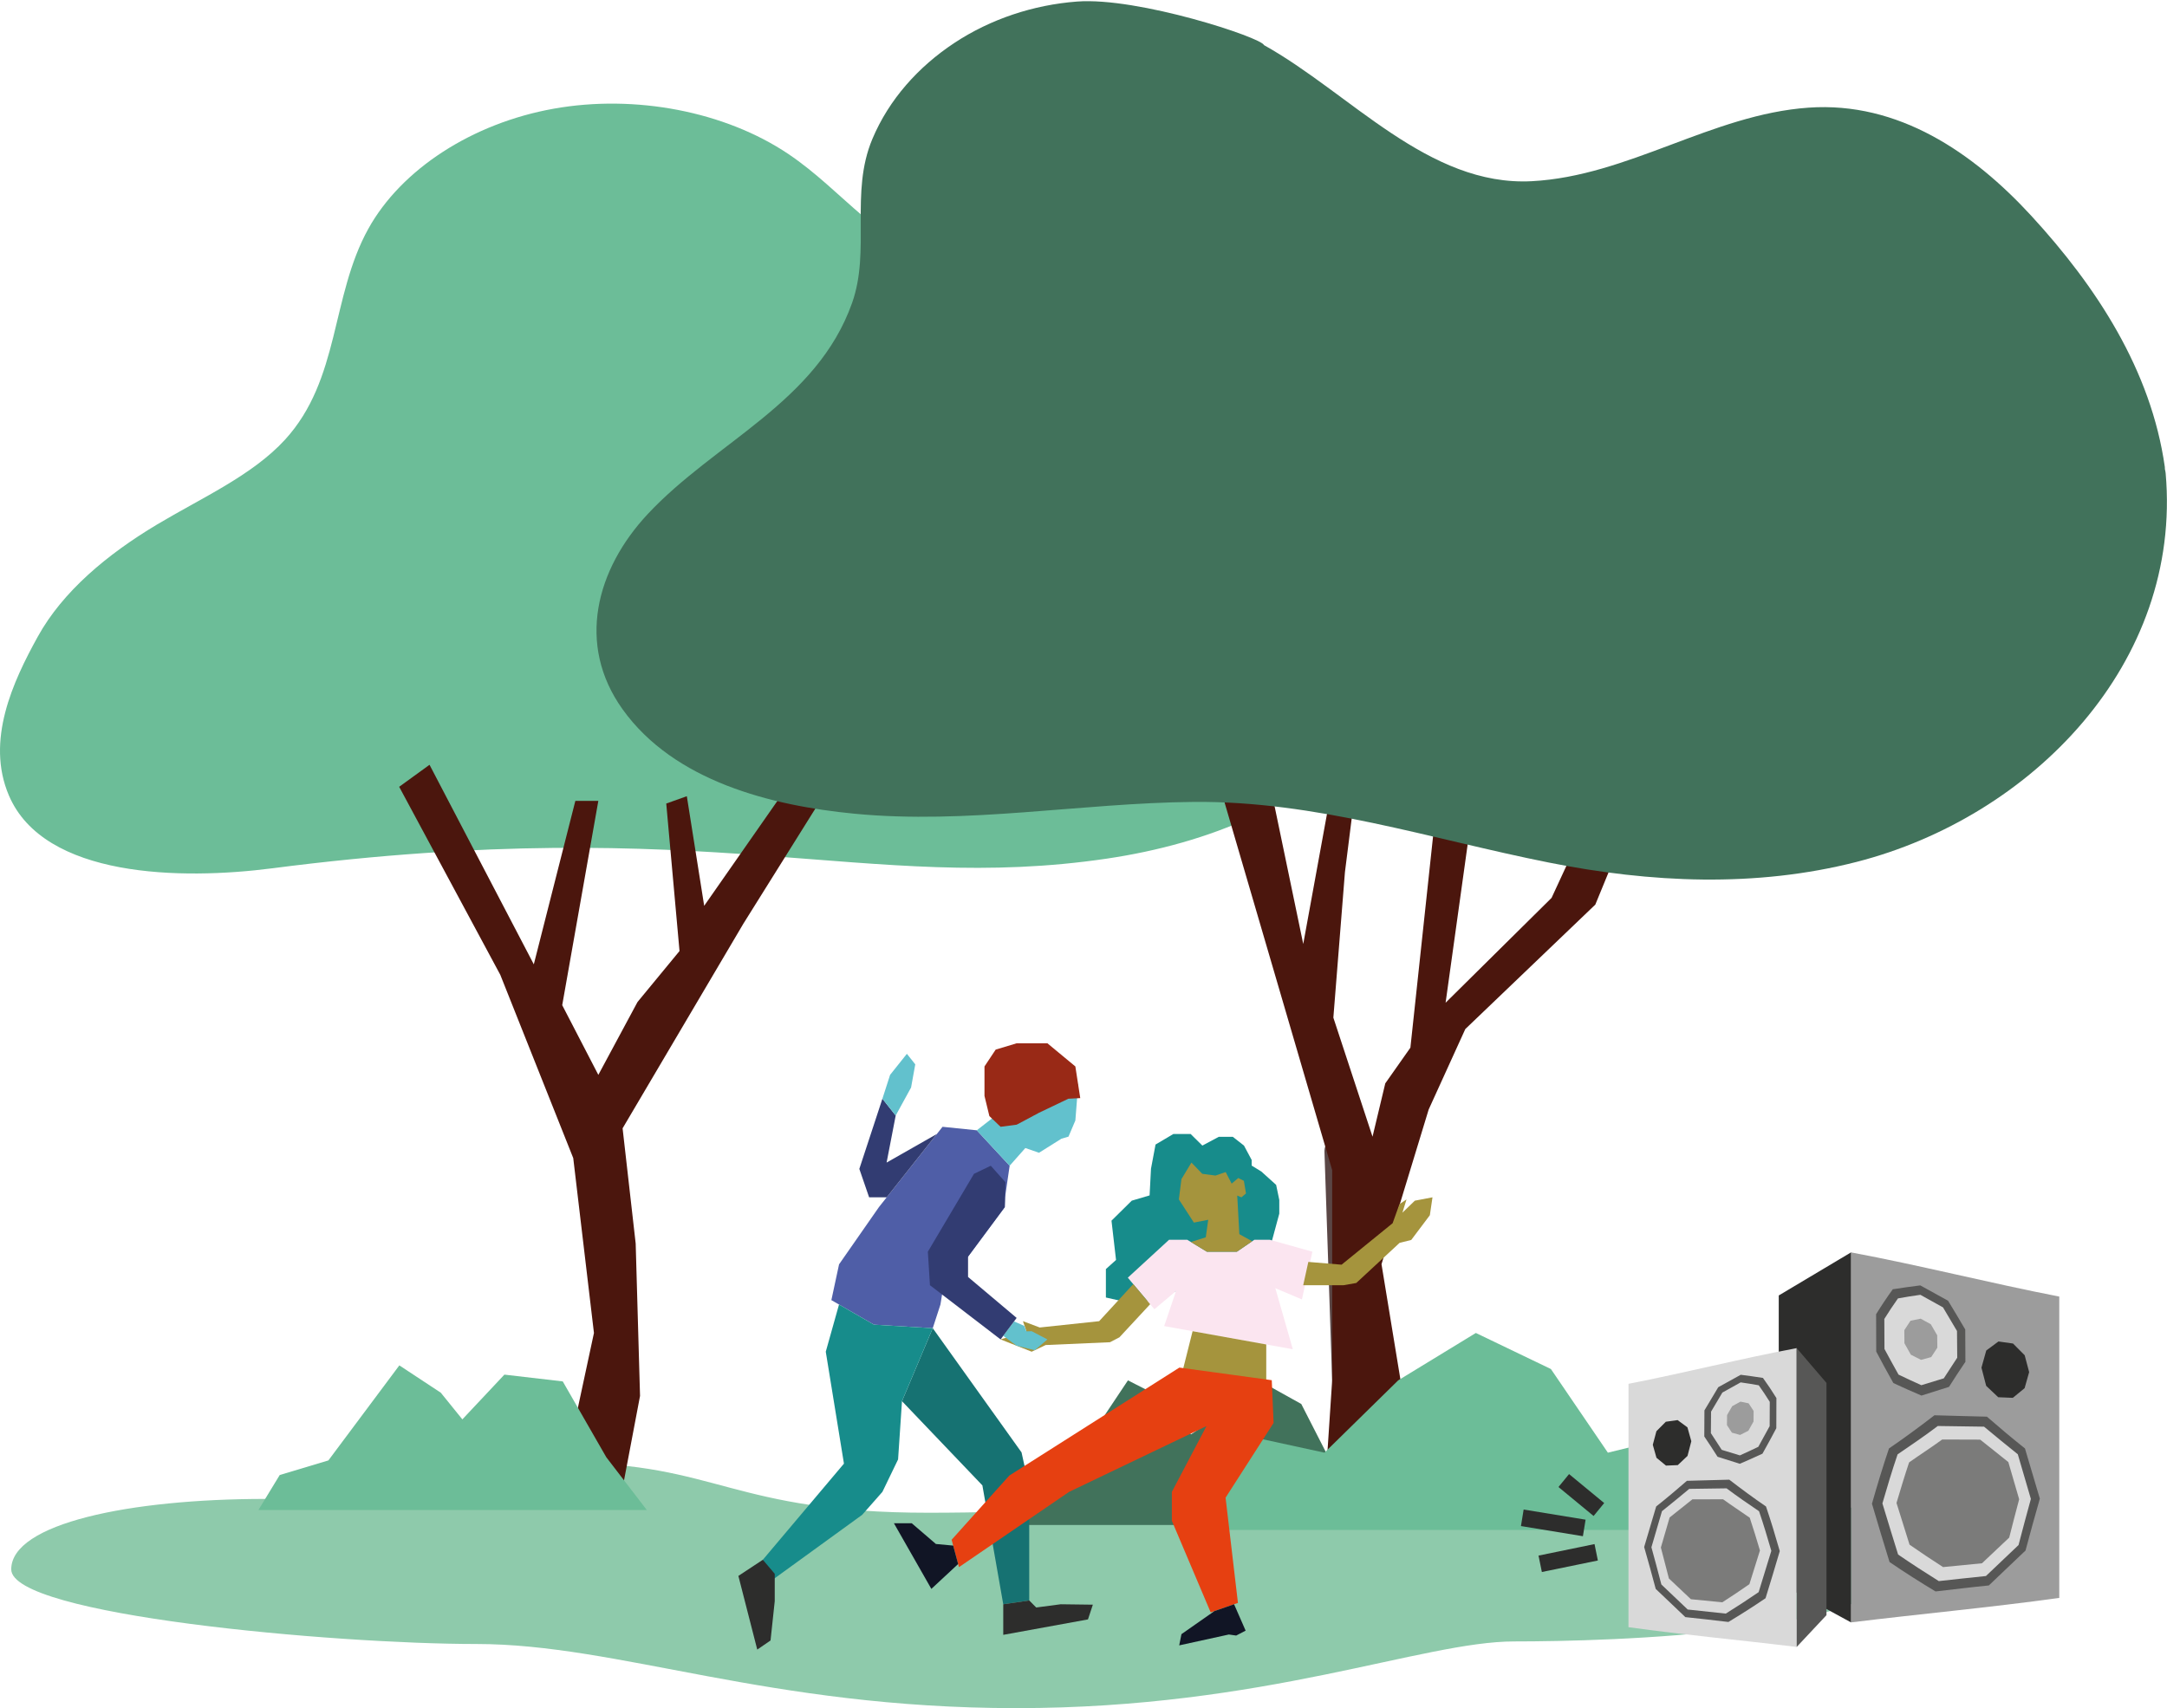 <svg xmlns="http://www.w3.org/2000/svg" width="312" height="246" viewBox="0 0 312 246">
  <g fill="none" fill-rule="evenodd">
    <path fill="#8ECAAB" d="M81.502,210.675 C103.263,210.675 105.374,217.861 133.693,217.861 C162.012,217.861 203.89,214.268 225.582,214.268 C247.274,214.268 273.617,213.521 273.617,224.441 C273.617,235.362 231.29,236.393 218.042,236.393 C204.795,236.393 182.136,246 146.346,246 C110.555,246 89.081,236.763 68.573,236.763 C48.065,236.763 1.617,232.624 1.617,226.014 C1.617,219.404 18.674,215.869 38.222,215.869 C57.769,215.869 72.382,210.675 81.502,210.675"/>
    <path fill="#6CBD98" d="M195.139,72.817 C189.332,65.979 180.135,61.392 171.087,57.182 C154.571,49.498 137.316,42.193 124.301,31.175 C120.728,28.151 117.496,24.861 113.501,22.175 C104.402,16.058 91.467,13.558 79.738,15.65 C68.007,17.742 57.774,24.373 53.025,32.959 C47.609,42.75 48.981,54.639 41.032,63.326 C36.327,68.468 29.016,71.704 22.581,75.556 C15.399,79.856 9.024,85.199 5.449,91.67 C1.873,98.141 -2.095,106.649 1.28,114.558 C6.35,126.438 26.096,126.744 39.186,125.051 C102.191,116.9 124.803,128.773 159.383,123.653 C174.004,121.488 188.277,115.738 195.735,105.737 C203.192,95.735 203.333,82.465 195.139,72.817"/>
    <path fill="#5A4645" d="M190.693,165.896 C191.103,178.057 191.513,190.217 191.923,202.377 C192.067,206.638 189.649,218.411 195.769,219.184 C196.493,219.276 197.184,218.718 197.552,218.163 C197.685,217.962 197.818,217.76 197.951,217.559 C199.422,215.338 195.847,213.269 194.385,215.476 C196.248,216.117 196.936,215.659 196.448,214.103 C196.419,213.235 196.39,212.366 196.36,211.498 C196.287,209.326 196.214,207.155 196.14,204.983 C195.994,200.64 195.848,196.297 195.701,191.954 C195.409,183.268 195.115,174.582 194.823,165.896 C194.733,163.248 190.603,163.235 190.693,165.896"/>
    <polygon fill="#4B160D" points="81.502 210.675 85.516 191.969 82.534 166.784 72.03 140.389 57.472 113.311 61.843 110.142 76.857 138.88 82.838 115.339 86.147 115.339 80.947 144.761 86.147 154.8 91.789 144.305 97.835 136.965 95.925 115.724 98.888 114.667 101.387 130.451 113.205 113.517 118.64 114.456 107.029 133.025 89.64 162.496 91.524 179.089 92.151 201.037 89.64 214.285"/>
    <polygon fill="#4B160D" points="190.692 215.604 191.802 198.796 191.802 168.518 171.653 99.65 180.089 99.65 187.638 135.95 191.802 113.136 195.005 114.78 193.642 125.595 191.974 146.559 197.613 163.703 199.449 156.024 203.066 150.882 207.435 110.142 212.49 113.136 208.134 144.41 223.392 129.31 226.248 123.137 236.729 113.136 229.69 130.278 210.97 148.204 205.698 159.786 198.906 182.067 204.191 214.285"/>
    <polygon fill="#6CBD98" points="37.208 217.466 40.272 212.429 47.28 210.326 57.496 196.638 63.464 200.572 66.57 204.412 72.623 197.969 81.024 198.946 87.294 209.866 93.127 217.466"/>
    <polygon fill="#41725B" points="142.112 219.624 196.259 219.624 187.355 202.196 182.283 199.374 171.474 206.57 167.628 201.46 162.4 198.796 156.89 207.052 154.179 214.587 149.874 213.114"/>
    <polygon fill="#6CBD98" points="169.515 220.336 169.185 215.869 178.354 206.526 190.692 209.21 201.307 198.796 212.49 191.969 223.295 197.163 231.5 209.21 248.158 205.136 258.889 210.675 263.065 220.336"/>
    <path fill="#41725B" d="M93.242,74.052 C102.958,63.637 117.589,57.969 122.675,43.648 C125.38,36.031 122.335,27.804 125.598,20.024 C127.996,14.308 132.24,9.602 137.387,6.197 C142.632,2.727 148.804,0.701 155.062,0.224 C163.871,-0.448 181.633,5.408 181.985,6.496 C194.394,13.413 205.66,26.879 220.548,26.095 C234.42,25.364 246.488,16.475 260.403,15.503 C273.312,14.602 284.066,21.95 292.457,31.073 C301.831,41.265 309.714,53.314 311.685,67.246 C311.701,67.36 311.693,67.466 311.699,67.576 C311.743,67.759 311.788,67.941 311.805,68.142 C314.211,95.508 292.544,117.656 267.318,124.126 C252.759,127.859 237.632,127.14 223.006,124.224 C205.903,120.815 189.466,115.319 171.828,115.489 C155.558,115.647 139.291,118.755 123.013,117.187 C111.036,116.033 97.063,112.517 89.644,102.159 C82.934,92.788 85.856,81.968 93.242,74.052"/>
    <g transform="translate(106 150)">
      <path fill="#9C9C9C" d="M190.489,80.127 C180.534,81.511 170.485,82.427 160.506,83.651 L160.506,30.365 C170.547,32.243 180.458,34.779 190.489,36.729 L190.489,80.127 Z"/>
      <path fill="#575756" d="M180.072,54.024 C177.553,53.971 175.036,53.889 172.519,53.823 C170.373,55.471 168.209,57.078 165.973,58.601 C165.08,61.233 164.281,63.888 163.52,66.56 C164.349,69.366 165.185,72.169 166.054,74.962 C168.223,76.44 170.429,77.843 172.677,79.195 C175.233,78.901 177.788,78.584 180.349,78.331 C182.119,76.664 183.858,74.964 185.632,73.302 C186.296,70.806 186.98,68.316 187.694,65.834 C186.974,63.425 186.263,61.013 185.55,58.601 C183.684,57.122 181.868,55.587 180.072,54.024"/>
      <path fill="#2D2D2C" d="M183.83,43.491 C182.998,43.378 182.583,43.32 181.733,43.195 C181.043,43.704 180.693,43.964 179.978,44.493 C179.702,45.471 179.564,45.968 179.286,46.967 C179.562,48.027 179.697,48.552 179.965,49.584 C180.672,50.26 181.016,50.587 181.7,51.224 C182.549,51.263 182.965,51.279 183.801,51.312 C184.48,50.746 184.818,50.466 185.499,49.919 C185.761,48.987 185.892,48.523 186.154,47.604 C185.894,46.641 185.766,46.154 185.509,45.177 C184.833,44.515 184.5,44.177 183.83,43.491"/>
      <path fill="#575756" d="M164.119,39.268 C164.124,41.062 164.129,42.856 164.135,44.649 C164.937,46.172 165.757,47.684 166.603,49.183 C167.941,49.807 169.29,50.407 170.647,50.986 C171.967,50.563 173.288,50.146 174.611,49.734 C175.39,48.524 176.158,47.307 176.975,46.122 C176.966,44.57 176.958,43.018 176.951,41.467 C176.14,40.082 175.317,38.704 174.483,37.332 C173.145,36.6 171.811,35.861 170.479,35.117 C169.155,35.285 167.839,35.469 166.52,35.675 C165.673,36.841 164.876,38.043 164.119,39.268"/>
      <path fill="#D9D9D9" d="M165.302,39.948 C165.308,41.39 165.315,42.832 165.321,44.274 C165.985,45.511 166.658,46.74 167.344,47.964 C168.432,48.489 169.529,48.999 170.631,49.492 C171.935,49.083 172.585,48.886 173.863,48.503 C174.502,47.509 175.146,46.518 175.798,45.533 C175.786,44.251 175.775,42.97 175.765,41.688 C175.095,40.552 174.424,39.418 173.75,38.285 C172.661,37.688 171.575,37.083 170.492,36.474 C169.198,36.66 168.55,36.761 167.265,36.992 C166.582,37.955 165.926,38.945 165.302,39.948"/>
      <path fill="#9C9C9C" d="M168.181,41.562 C168.187,42.312 168.191,42.692 168.197,43.451 C168.564,44.114 168.748,44.444 169.116,45.097 C169.706,45.399 170.002,45.549 170.591,45.843 C171.176,45.679 171.468,45.599 172.05,45.443 C172.405,44.895 172.581,44.625 172.934,44.091 C172.926,43.372 172.922,43.013 172.914,42.301 C172.547,41.67 172.363,41.352 171.995,40.716 C171.409,40.396 171.115,40.235 170.528,39.909 C169.945,40.025 169.653,40.086 169.07,40.211 C168.715,40.74 168.537,41.011 168.181,41.562"/>
      <path fill="#D9D9D9" d="M179.658,55.464 C177.438,55.435 175.218,55.4 172.999,55.368 C171.113,56.796 169.166,58.119 167.213,59.45 C166.416,61.783 165.712,64.145 165.024,66.513 C165.77,68.972 166.519,71.429 167.286,73.881 C169.212,75.2 171.163,76.47 173.144,77.704 C175.405,77.458 177.666,77.203 179.93,76.975 C181.503,75.496 183.058,73.998 184.625,72.512 C185.202,70.295 185.791,68.082 186.401,65.874 C185.773,63.729 185.148,61.584 184.519,59.439 C182.887,58.128 181.263,56.809 179.658,55.464"/>
      <path fill="#7B7B7A" d="M179.101,57.332 C177.277,57.328 175.454,57.321 173.631,57.314 C172.072,58.451 170.447,59.496 168.869,60.608 C168.223,62.542 167.634,64.495 167.054,66.45 C167.677,68.453 168.3,70.456 168.932,72.457 C170.521,73.563 172.128,74.642 173.758,75.686 C175.625,75.504 177.492,75.315 179.36,75.138 C180.673,73.911 181.977,72.674 183.283,71.438 C183.75,69.596 184.223,67.755 184.715,65.92 C184.198,64.134 183.68,62.349 183.157,60.565 C181.813,59.477 180.456,58.407 179.101,57.332"/>
      <polyline fill="#2D2D2C" points="160.506 30.365 150.101 36.568 150.101 77.98 160.506 83.652"/>
      <path fill="#D9D9D9" d="M128.465,84.344 C136.505,85.461 144.621,86.201 152.681,87.19 L152.681,44.153 C144.571,45.67 136.567,47.718 128.465,49.293 L128.465,84.344 Z"/>
      <path fill="#575756" d="M136.879,63.262 C138.912,63.219 140.946,63.152 142.979,63.099 C144.712,64.43 146.46,65.728 148.265,66.958 C148.987,69.083 149.632,71.228 150.247,73.386 C149.577,75.652 148.902,77.916 148.2,80.172 C146.448,81.365 144.667,82.498 142.851,83.591 C140.787,83.353 138.723,83.097 136.655,82.893 C135.225,81.547 133.821,80.173 132.388,78.831 C131.851,76.815 131.299,74.804 130.722,72.799 C131.304,70.854 131.878,68.906 132.454,66.958 C133.961,65.763 135.428,64.524 136.879,63.262"/>
      <path fill="#2D2D2C" d="M133.844,54.754 C134.515,54.663 134.85,54.616 135.537,54.516 C136.095,54.926 136.377,55.137 136.955,55.564 C137.177,56.354 137.289,56.755 137.513,57.562 C137.291,58.418 137.181,58.842 136.965,59.675 C136.394,60.222 136.116,60.486 135.563,61.001 C134.878,61.031 134.542,61.045 133.866,61.071 C133.318,60.614 133.045,60.388 132.495,59.946 C132.284,59.193 132.178,58.818 131.966,58.076 C132.176,57.298 132.28,56.905 132.487,56.117 C133.033,55.581 133.303,55.309 133.844,54.754"/>
      <path fill="#575756" d="M149.763,51.344 C149.759,52.792 149.754,54.241 149.75,55.689 C149.102,56.92 148.44,58.14 147.757,59.352 C146.676,59.855 145.587,60.34 144.491,60.808 C143.425,60.466 142.358,60.13 141.289,59.796 C140.66,58.819 140.039,57.836 139.38,56.879 C139.387,55.626 139.394,54.373 139.4,53.119 C140.054,52.001 140.719,50.888 141.392,49.78 C142.473,49.189 143.551,48.592 144.626,47.992 C145.696,48.127 146.759,48.276 147.824,48.442 C148.508,49.383 149.151,50.354 149.763,51.344"/>
      <path fill="#D9D9D9" d="M148.808,51.892 C148.802,53.058 148.797,54.222 148.792,55.387 C148.256,56.386 147.713,57.378 147.158,58.367 C146.279,58.791 145.394,59.203 144.504,59.601 C143.451,59.27 142.925,59.111 141.893,58.803 C141.377,58 140.857,57.199 140.33,56.403 C140.339,55.368 140.349,54.333 140.357,53.298 C140.898,52.381 141.44,51.465 141.984,50.55 C142.864,50.068 143.741,49.579 144.616,49.087 C145.661,49.237 146.184,49.319 147.222,49.505 C147.774,50.283 148.303,51.083 148.808,51.892"/>
      <path fill="#9C9C9C" d="M146.482,53.196 C146.477,53.803 146.475,54.108 146.47,54.722 C146.173,55.257 146.025,55.524 145.726,56.051 C145.25,56.295 145.012,56.416 144.536,56.654 C144.063,56.522 143.827,56.457 143.358,56.331 C143.071,55.889 142.929,55.67 142.643,55.239 C142.65,54.658 142.653,54.369 142.66,53.793 C142.956,53.283 143.104,53.027 143.401,52.513 C143.875,52.255 144.113,52.124 144.587,51.861 C145.058,51.955 145.294,52.004 145.764,52.105 C146.051,52.533 146.195,52.751 146.482,53.196"/>
      <path fill="#D9D9D9" d="M137.213,64.424 C139.006,64.401 140.798,64.372 142.591,64.347 C144.114,65.5 145.687,66.568 147.265,67.643 C147.908,69.528 148.476,71.436 149.032,73.348 C148.43,75.333 147.825,77.318 147.205,79.298 C145.649,80.364 144.074,81.389 142.474,82.386 C140.647,82.188 138.821,81.982 136.993,81.798 C135.723,80.603 134.467,79.393 133.201,78.193 C132.736,76.403 132.26,74.615 131.767,72.832 C132.274,71.1 132.779,69.367 133.287,67.635 C134.605,66.575 135.917,65.511 137.213,64.424"/>
      <path fill="#7B7B7A" d="M137.663,65.933 C139.136,65.93 140.608,65.924 142.081,65.919 C143.34,66.837 144.652,67.681 145.926,68.579 C146.448,70.141 146.923,71.718 147.393,73.297 C146.889,74.915 146.386,76.533 145.875,78.148 C144.593,79.042 143.294,79.913 141.979,80.757 C140.47,80.61 138.962,80.457 137.454,80.315 C136.393,79.323 135.34,78.324 134.285,77.326 C133.908,75.838 133.526,74.351 133.129,72.869 C133.546,71.427 133.965,69.985 134.387,68.545 C135.473,67.665 136.568,66.801 137.663,65.933"/>
      <polyline fill="#575756" points="152.681 44.153 156.971 49.163 156.971 82.609 152.681 87.19"/>
      <polygon fill="#167272" points="23.866 51.793 35.442 63.92 38.446 81.041 42.187 80.494 42.187 64.223 41.08 59.17 28.295 41.282"/>
      <polygon fill="#178C8B" points="67.116 14.983 69.482 13.72 71.495 13.72 73.106 14.983 74.213 17.055 74.213 17.863 75.61 18.723 77.736 20.642 78.189 22.815 78.189 24.786 77.082 28.879 67.116 34.66 57.704 37.874 53.224 36.863 53.224 32.77 54.684 31.456 54.03 25.797 56.949 22.916 59.516 22.158 59.717 18.318 60.372 14.832 62.938 13.315 65.426 13.315"/>
      <polygon fill="#FBE5F0" points="64.937 28.548 62.32 28.548 56.381 34.006 60.206 38.554 63.326 35.926 61.615 40.979 80.138 44.314 77.621 35.521 81.447 37.139 82.956 30.266 76.816 28.548 74.601 28.548 72.084 30.266 67.756 30.266"/>
      <polygon fill="#A5943D" points="57.162 34.935 52.253 40.272 43.697 41.181 41.281 40.272 41.785 41.737 38.06 42.899 42.539 44.668 44.553 43.707 53.814 43.303 55.173 42.596 59.596 37.828"/>
      <polygon fill="#A5943D" points="82.371 31.736 87.159 32.136 94.508 26.161 95.489 23.419 96.508 22.737 95.917 24.645 97.705 22.917 100.246 22.434 99.868 25.011 97.188 28.574 95.515 28.99 89.273 34.771 87.448 35.092 81.633 35.092"/>
      <polygon fill="#A5943D" points="72.437 27.74 74.286 28.763 72.084 30.266 67.756 30.266 65.461 28.868 67.605 28.194 67.957 25.668 65.893 26.072 63.729 22.737 64.103 19.807 65.541 17.431 67.102 19.048 69.008 19.301 70.474 18.796 71.33 20.463 72.286 19.655 73.091 20.059 73.393 21.878 72.739 22.434 72.135 22.182"/>
      <polygon fill="#A5943D" points="65.707 41.716 64.103 48.095 76.313 49.316 76.313 43.625"/>
      <polygon fill="#E64011" points="63.805 46.954 77.107 48.773 77.369 54.925 70.456 65.688 72.236 80.848 68.31 82.212 62.722 69.024 62.722 64.855 67.705 55.381 47.925 64.855 32.07 75.694 31.013 71.752 39.318 62.505"/>
      <polygon fill="#111525" points="31.238 72.591 28.748 72.359 25.275 69.377 22.708 69.377 28.094 78.827 31.95 75.245"/>
      <polygon fill="#111525" points="68.851 82.024 64.103 85.345 63.78 86.962 70.927 85.396 71.984 85.547 73.343 84.84 71.68 81.041"/>
      <polygon fill="#4F5EA7" points="38.703 22.434 39.368 17.886 34.637 12.783 29.705 12.278 20.544 23.849 14.806 32.086 13.699 37.24 19.839 40.777 28.295 41.282 29.403 37.874 29.636 36.431 33.378 30.974 38.664 23.849"/>
      <polygon fill="#323C72" points="28.882 13.316 21.651 17.431 22.96 10.66 21.047 8.235 17.725 18.341 19.134 22.434 21.664 22.434"/>
      <polygon fill="#62C1CD" points="21.047 8.235 22.154 4.799 24.571 1.767 25.778 3.283 25.175 6.618 22.96 10.66"/>
      <polygon fill="#62C1CD" points="38.446 42.382 40.375 43.813 42.987 44.454 44.804 42.899 42.539 41.716 41.784 41.737 41.461 40.944 39.999 40.305"/>
      <polygon fill="#178C8B" points="14.799 37.874 12.893 44.668 15.51 60.787 3.833 74.633 4.337 78.17 18.128 68.165 21.047 64.855 23.304 60.181 23.866 51.793 28.295 41.282 19.839 40.777"/>
      <polygon fill="#2D2D2C" points="3.833 74.633 .31 76.957 3.028 87.568 4.941 86.255 5.545 80.596 5.545 76.654"/>
      <polygon fill="#2D2D2C" points="38.446 81.041 38.446 85.446 50.643 83.223 51.347 81.101 46.717 81.041 43.193 81.505 42.187 80.494"/>
      <polygon fill="#62C1CD" points="34.637 12.783 37.355 10.66 39.368 6.214 43.093 4.091 47.522 3.586 49.234 6.214 48.828 11.368 47.84 13.695 46.818 13.995 43.596 16.017 41.626 15.335 39.368 17.886"/>
      <polygon fill="#992916" points="38.06 12.277 40.375 11.974 43.596 10.256 47.824 8.235 49.532 8.146 48.828 3.586 44.804 .251 40.375 .251 37.355 1.161 35.744 3.586 35.744 7.831 36.449 10.736"/>
      <polygon fill="#323C72" points="34.234 19.048 27.59 30.266 27.892 35.092 38.06 42.899 40.375 39.802 33.378 33.905 33.378 30.974 38.664 23.849 38.764 20.261 36.65 17.886"/>
      <polygon fill="#2D2D2C" points="121.904 71.239 122.291 68.859 113.37 67.399 112.984 69.779"/>
      <polygon fill="#2D2D2C" points="124.058 74.737 123.576 72.374 115.512 74.032 115.994 76.395"/>
      <polygon fill="#2D2D2C" points="123.443 68.327 124.968 66.464 119.91 62.292 118.385 64.156"/>
    </g>
  </g>
</svg>
